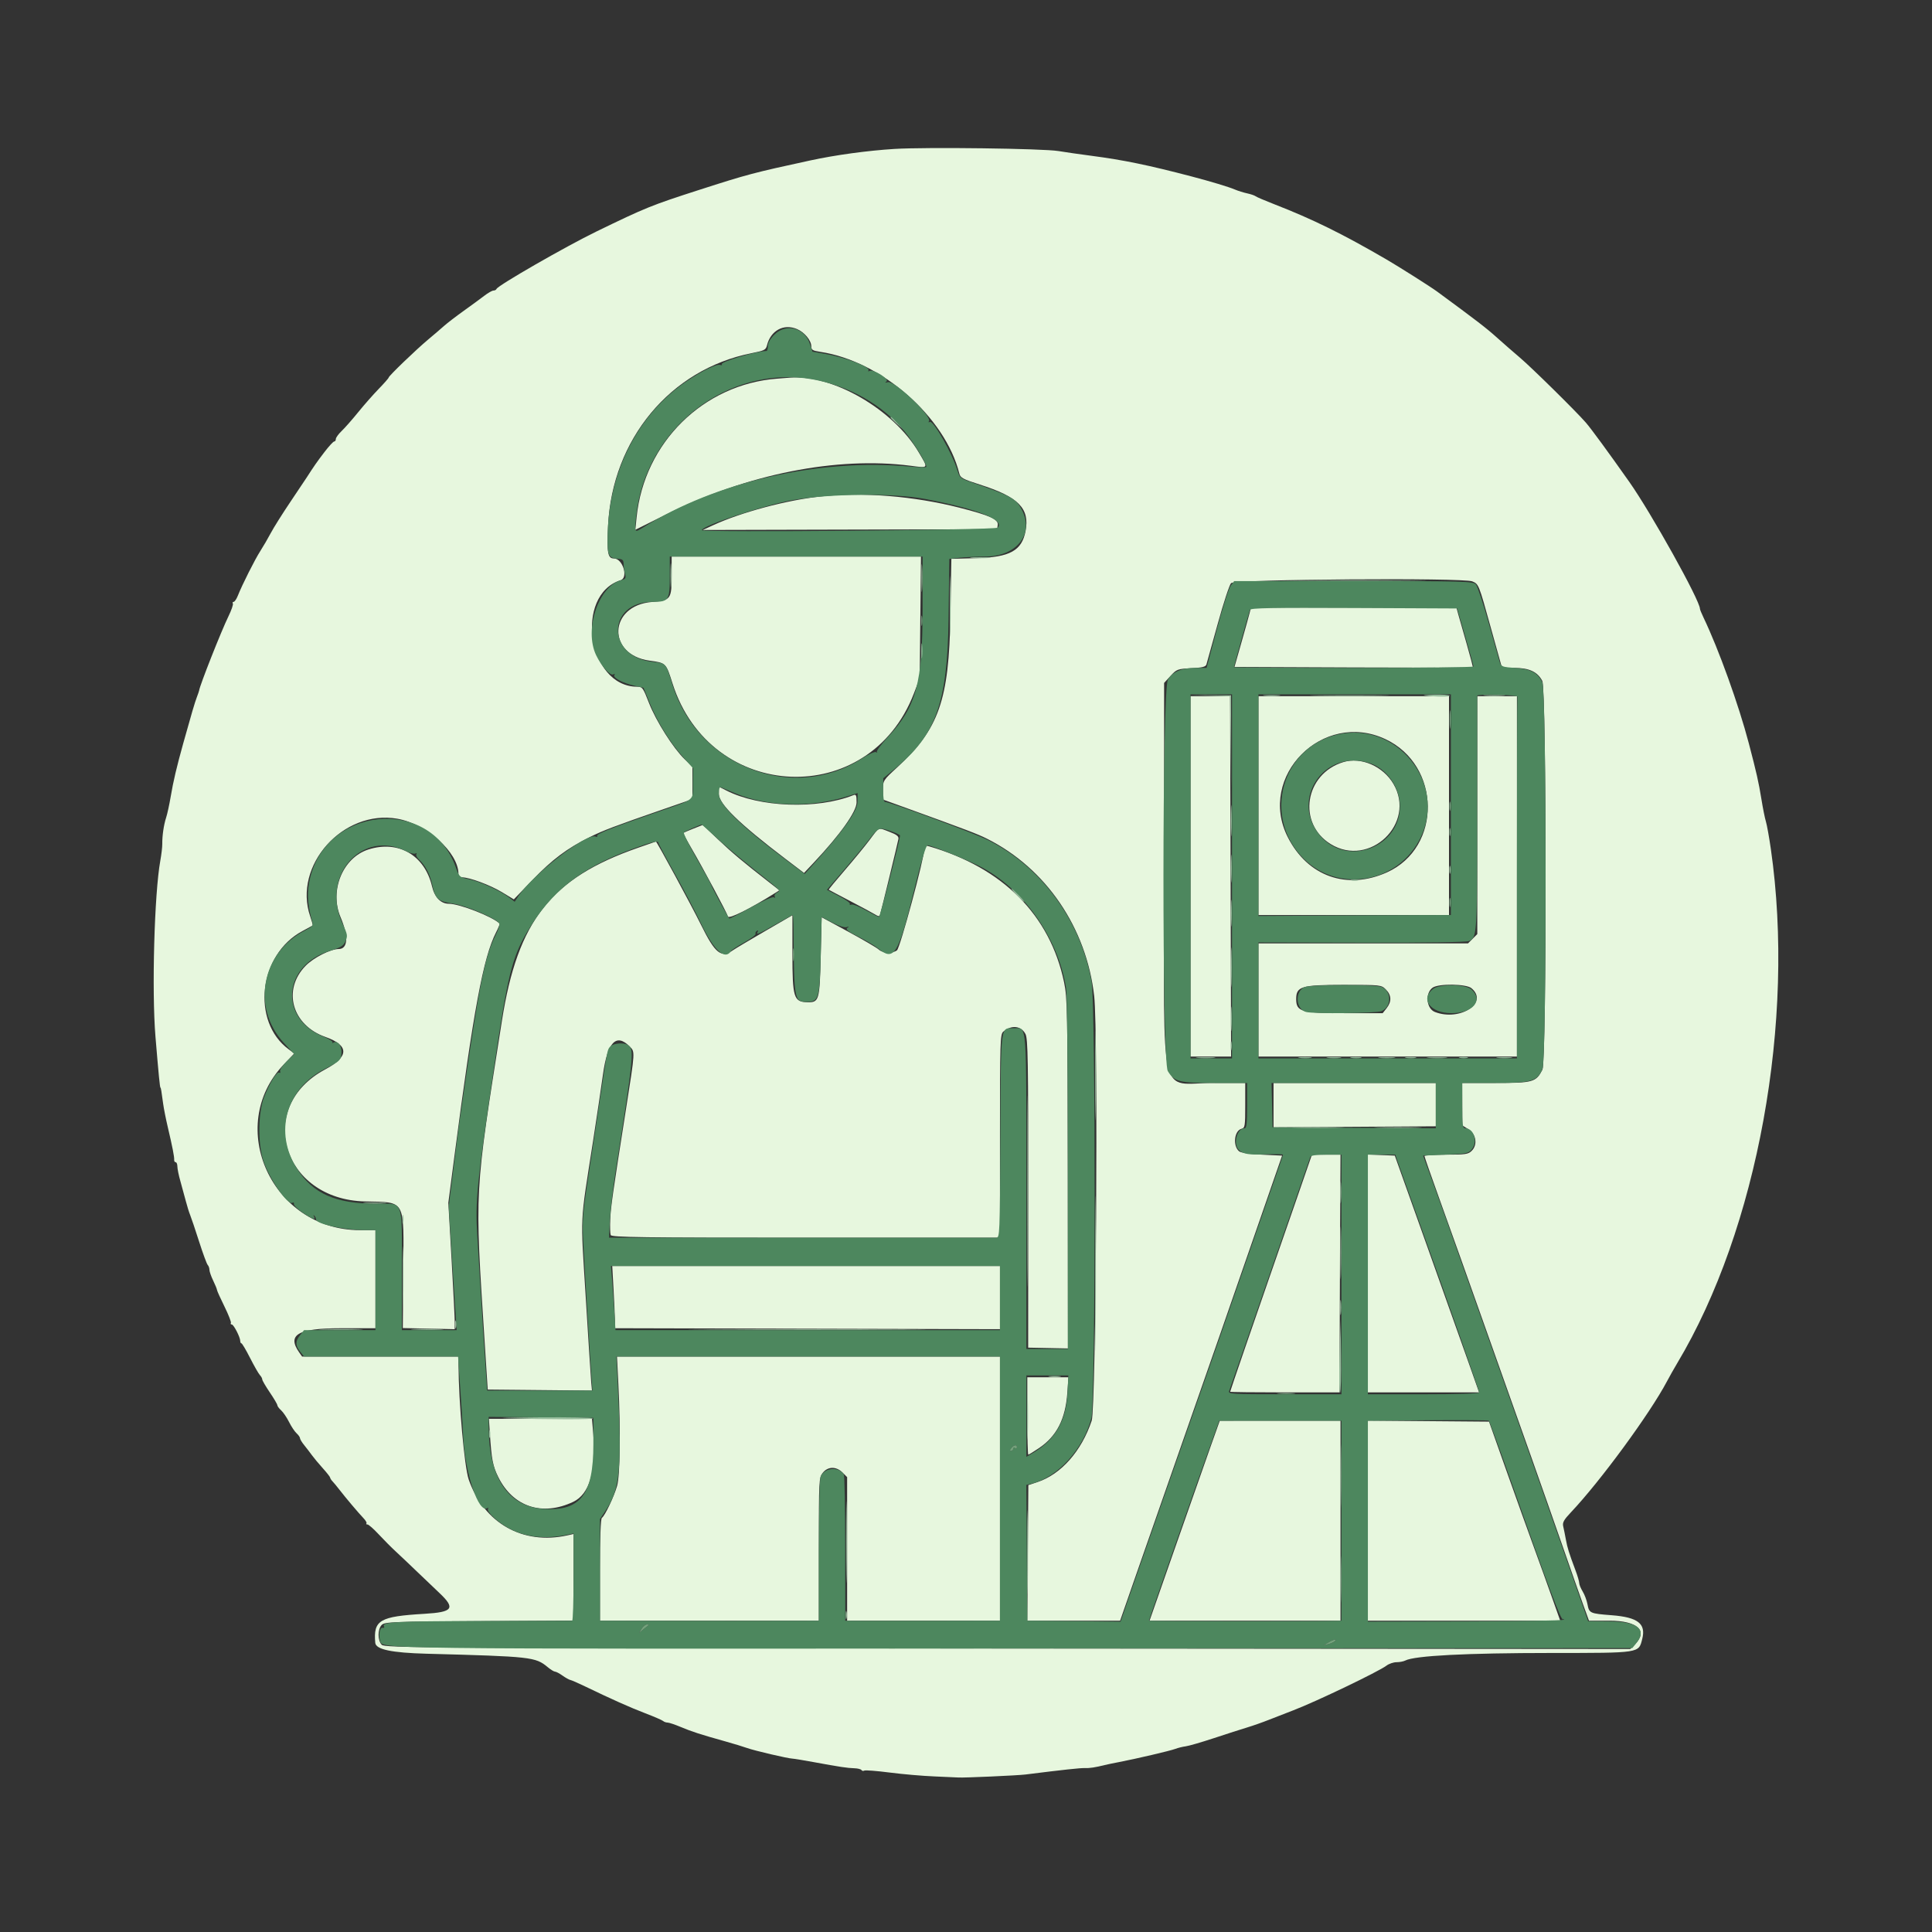 <svg id="svg" xmlns="http://www.w3.org/2000/svg" xmlns:xlink="http://www.w3.org/1999/xlink" width="512" height="512" viewBox="0, 0, 512,512"><rect x="0" y="0" width="512" height="512" fill="#333333" stroke="none"/><g id="svgg"><path id="path0" d="M237.000 39.471 C 229.913 39.911,221.368 41.080,214.750 42.515 C 199.638 45.792,198.069 46.208,185.250 50.337 C 172.610 54.409,171.095 55.022,158.113 61.327 C 149.955 65.288,131.944 75.637,131.583 76.569 C 131.492 76.806,131.129 77.000,130.777 77.000 C 130.425 77.000,129.333 77.619,128.351 78.375 C 127.368 79.131,124.918 80.926,122.907 82.363 C 120.896 83.800,118.548 85.600,117.691 86.363 C 116.833 87.126,114.922 88.763,113.444 90.000 C 110.197 92.719,103.015 99.632,103.006 100.048 C 103.003 100.212,101.819 101.562,100.375 103.048 C 98.931 104.534,96.474 107.325,94.915 109.250 C 93.356 111.175,91.387 113.411,90.540 114.219 C 89.693 115.026,89.000 115.982,89.000 116.344 C 89.000 116.705,88.802 117.000,88.560 117.000 C 88.318 117.000,87.137 118.289,85.935 119.864 C 83.995 122.407,83.266 123.452,81.268 126.555 C 80.983 126.998,79.024 129.926,76.914 133.061 C 74.804 136.197,72.487 139.884,71.764 141.256 C 71.041 142.628,69.799 144.762,69.005 146.000 C 67.538 148.284,64.200 154.913,63.024 157.875 C 62.669 158.769,62.168 159.500,61.910 159.500 C 61.652 159.500,61.563 159.697,61.712 159.938 C 61.860 160.179,61.337 161.697,60.549 163.313 C 58.619 167.266,52.932 181.658,52.769 183.000 C 52.752 183.137,52.482 183.925,52.168 184.750 C 51.617 186.199,50.763 189.096,48.559 197.000 C 46.818 203.246,45.920 207.059,45.236 211.116 C 44.877 213.243,44.333 215.742,44.026 216.671 C 43.405 218.552,42.974 221.510,43.004 223.680 C 43.015 224.466,42.782 226.445,42.486 228.077 C 40.902 236.812,40.193 262.597,41.202 274.750 C 42.045 284.899,42.374 288.250,42.528 288.250 C 42.640 288.250,42.802 289.220,43.236 292.500 C 43.400 293.738,43.958 296.550,44.477 298.750 C 45.695 303.911,46.218 306.595,46.159 307.375 C 46.133 307.719,46.311 308.000,46.556 308.000 C 46.800 308.000,47.003 308.506,47.006 309.125 C 47.009 309.744,47.365 311.488,47.798 313.000 C 48.230 314.512,48.874 316.875,49.230 318.250 C 49.586 319.625,50.111 321.313,50.397 322.000 C 50.682 322.688,51.743 325.837,52.754 329.000 C 53.765 332.163,54.796 334.964,55.046 335.225 C 55.296 335.486,55.500 336.063,55.500 336.506 C 55.500 336.949,55.950 338.244,56.500 339.382 C 57.050 340.520,57.504 341.631,57.508 341.851 C 57.513 342.070,58.399 344.038,59.477 346.224 C 60.555 348.409,61.325 350.378,61.189 350.599 C 61.053 350.819,61.154 351.000,61.414 351.000 C 61.930 351.000,63.666 354.370,63.666 355.375 C 63.667 355.719,63.810 356.000,63.986 356.000 C 64.161 356.000,65.192 357.744,66.276 359.875 C 67.360 362.006,68.529 364.047,68.874 364.411 C 69.218 364.774,69.500 365.293,69.500 365.563 C 69.500 365.834,70.400 367.380,71.500 369.000 C 72.600 370.620,73.500 372.148,73.500 372.395 C 73.500 372.643,73.953 373.255,74.507 373.756 C 75.060 374.257,76.001 375.644,76.598 376.838 C 77.194 378.033,78.091 379.380,78.591 379.832 C 79.091 380.285,79.500 380.869,79.500 381.130 C 79.500 381.392,80.006 382.229,80.625 382.990 C 81.244 383.751,82.161 384.947,82.664 385.646 C 83.167 386.345,84.457 387.892,85.532 389.084 C 86.607 390.275,87.489 391.403,87.493 391.589 C 87.497 391.776,87.786 392.226,88.136 392.589 C 88.485 392.953,89.290 393.925,89.924 394.750 C 91.520 396.826,95.032 400.985,96.322 402.325 C 96.912 402.938,97.268 403.566,97.114 403.720 C 96.959 403.874,97.080 404.000,97.383 404.000 C 97.685 404.000,99.016 405.169,100.341 406.597 C 101.666 408.026,103.739 410.107,104.947 411.222 C 106.156 412.338,108.545 414.600,110.257 416.250 C 111.970 417.900,114.762 420.564,116.462 422.170 C 120.764 426.234,120.046 427.233,112.500 427.677 C 100.563 428.379,98.926 429.343,99.447 435.363 C 99.600 437.129,103.752 438.008,113.113 438.257 C 140.872 438.993,141.901 439.108,145.163 441.823 C 145.941 442.471,146.806 443.000,147.086 443.000 C 147.366 443.000,148.257 443.471,149.066 444.047 C 149.874 444.623,150.809 445.145,151.143 445.209 C 151.477 445.272,153.213 446.029,155.000 446.892 C 162.092 450.315,166.942 452.480,171.000 454.034 C 173.338 454.929,175.464 455.850,175.725 456.081 C 175.986 456.311,176.521 456.500,176.912 456.500 C 177.304 456.500,178.891 457.032,180.437 457.682 C 183.379 458.918,185.600 459.635,192.250 461.495 C 194.450 462.111,197.037 462.899,198.000 463.247 C 199.909 463.938,208.792 466.015,210.000 466.053 C 210.412 466.066,213.000 466.491,215.750 466.998 C 222.514 468.245,224.568 468.555,226.443 468.608 C 227.319 468.633,228.156 468.847,228.302 469.085 C 228.449 469.322,228.780 469.386,229.039 469.226 C 229.297 469.066,232.319 469.298,235.755 469.741 C 239.190 470.184,244.532 470.647,247.625 470.770 C 250.719 470.893,253.588 471.021,254.000 471.055 C 255.325 471.164,269.680 470.523,271.750 470.263 C 281.592 469.024,286.443 468.499,287.500 468.559 C 288.662 468.624,290.323 468.371,292.750 467.758 C 293.300 467.619,294.988 467.269,296.500 466.979 C 301.095 466.100,310.172 463.972,311.500 463.463 C 312.188 463.199,313.425 462.895,314.250 462.787 C 315.075 462.679,318.450 461.699,321.750 460.608 C 325.050 459.517,328.988 458.251,330.500 457.796 C 332.012 457.341,334.600 456.432,336.250 455.775 C 337.900 455.119,340.825 453.981,342.750 453.246 C 348.736 450.961,365.333 443.001,367.442 441.403 C 368.098 440.906,369.294 440.500,370.100 440.500 C 370.906 440.500,371.945 440.302,372.408 440.061 C 374.885 438.769,388.533 438.064,411.225 438.054 C 434.789 438.044,434.250 438.128,435.210 434.338 C 436.237 430.289,434.057 428.593,427.136 428.057 C 421.321 427.607,421.144 427.526,420.692 425.118 C 420.502 424.102,419.931 422.591,419.425 421.760 C 418.918 420.930,418.503 419.917,418.502 419.510 C 418.501 419.102,418.077 417.640,417.560 416.260 C 415.781 411.513,415.384 410.244,414.973 408.000 C 414.747 406.762,414.429 405.188,414.267 404.500 C 414.030 403.490,414.427 402.770,416.334 400.756 C 424.084 392.568,437.256 374.608,441.746 366.107 C 442.431 364.811,443.665 362.625,444.488 361.250 C 465.781 325.685,475.842 270.420,469.293 225.000 C 468.837 221.838,468.246 218.557,467.980 217.709 C 467.714 216.862,467.174 214.162,466.780 211.709 C 466.082 207.367,465.484 204.720,463.456 197.000 C 460.771 186.774,455.469 172.047,451.475 163.717 C 450.939 162.599,450.500 161.525,450.500 161.330 C 450.500 159.128,437.589 135.942,431.765 127.685 C 426.111 119.670,421.701 113.651,420.271 112.000 C 417.723 109.057,405.893 97.402,402.762 94.750 C 401.138 93.375,398.374 90.962,396.619 89.388 C 393.842 86.898,391.367 84.995,380.810 77.236 C 379.113 75.989,370.762 70.699,367.413 68.750 C 355.786 61.982,347.821 58.061,337.750 54.148 C 335.275 53.186,333.025 52.223,332.750 52.007 C 332.475 51.792,331.463 51.447,330.502 51.241 C 329.541 51.035,328.078 50.576,327.252 50.222 C 325.677 49.546,320.826 48.083,315.750 46.752 C 304.326 43.758,297.720 42.396,289.250 41.289 C 286.225 40.894,282.288 40.327,280.500 40.030 C 276.418 39.350,245.363 38.951,237.000 39.471 M211.182 87.189 C 213.167 88.019,215.000 90.213,215.000 91.761 C 215.000 92.721,215.350 92.939,217.375 93.242 C 233.551 95.662,250.507 110.509,254.240 125.520 C 254.514 126.623,255.224 127.002,259.653 128.412 C 269.912 131.677,272.915 134.715,271.793 140.694 C 270.809 145.943,267.659 147.680,258.686 147.920 L 252.122 148.095 251.871 163.173 C 251.498 185.555,248.826 193.166,237.763 203.360 C 234.031 206.799,234.000 206.848,234.000 209.359 L 234.000 211.891 239.875 214.018 C 256.308 219.968,259.082 221.024,261.563 222.269 C 277.218 230.129,287.924 245.853,289.977 264.000 C 291.065 273.623,290.477 373.022,289.311 376.500 C 286.600 384.583,281.211 390.687,274.946 392.768 L 272.524 393.572 272.387 411.536 L 272.250 429.500 284.545 429.500 L 296.839 429.500 300.974 417.625 C 303.248 411.094,308.927 394.837,313.594 381.500 C 323.012 354.584,324.171 351.254,333.356 324.750 L 339.767 306.250 334.457 306.000 C 331.223 305.848,328.848 305.500,328.379 305.110 C 326.653 303.672,327.076 299.648,329.006 299.143 C 329.928 298.902,330.000 298.451,330.000 292.942 L 330.000 287.000 321.452 287.000 C 306.942 287.000,308.500 293.639,308.500 231.791 L 308.500 180.985 310.200 179.130 C 311.830 177.352,312.058 177.266,315.684 177.083 C 318.647 176.934,319.521 176.714,319.718 176.071 C 319.857 175.620,321.207 170.766,322.718 165.285 C 324.229 159.804,325.819 154.967,326.250 154.535 C 327.279 153.506,387.738 153.063,390.161 154.067 C 391.871 154.775,391.888 154.816,395.041 166.207 C 396.419 171.181,397.663 175.644,397.806 176.125 C 398.021 176.845,398.660 177.000,401.409 177.002 C 405.261 177.004,407.484 178.053,408.726 180.453 C 409.872 182.670,409.905 281.267,408.760 283.481 C 407.053 286.782,406.289 287.000,396.433 287.000 L 387.500 287.000 387.519 292.625 L 387.539 298.250 389.144 299.257 C 391.200 300.545,391.636 303.364,390.028 304.972 C 389.110 305.890,388.386 306.000,383.250 306.000 C 380.087 306.000,377.500 306.167,377.500 306.370 C 377.500 306.574,379.285 311.693,381.466 317.745 C 385.115 327.869,387.558 334.726,397.501 362.750 C 399.452 368.250,403.166 378.712,405.754 386.000 C 408.341 393.288,412.137 404.087,414.190 410.000 C 416.242 415.913,418.635 422.719,419.508 425.125 L 421.095 429.500 426.570 429.500 C 433.946 429.500,436.837 432.208,433.270 435.775 L 432.041 437.004 267.038 436.877 C 111.175 436.757,101.988 436.702,101.168 435.882 C 100.039 434.753,100.039 431.747,101.168 430.618 C 101.964 429.821,104.080 429.739,127.018 429.612 L 152.000 429.473 152.000 417.999 L 152.000 406.525 150.375 406.887 C 138.592 409.516,128.238 403.662,124.216 392.097 C 123.071 388.802,121.545 371.638,121.508 361.625 L 121.500 359.500 100.778 359.500 L 80.057 359.500 79.278 358.389 C 76.008 353.719,78.953 352.000,90.227 352.000 L 99.500 352.000 99.500 339.000 L 99.500 326.000 95.355 326.000 C 72.144 326.000,59.538 298.515,75.212 282.082 L 77.984 279.176 76.483 278.066 C 66.519 270.700,68.579 252.938,80.113 246.759 C 81.563 245.982,82.806 245.307,82.874 245.258 C 82.941 245.209,82.634 244.103,82.189 242.798 C 77.611 229.362,90.924 214.469,105.279 216.968 C 113.086 218.328,121.497 225.928,121.500 231.625 C 121.500 232.150,121.879 232.500,122.447 232.500 C 124.395 232.500,129.873 234.533,132.967 236.403 L 136.168 238.339 141.158 233.159 C 146.348 227.770,150.310 224.804,156.250 221.858 C 159.857 220.070,162.790 218.959,175.875 214.425 L 183.500 211.783 183.500 207.493 L 183.500 203.203 181.455 201.226 C 178.408 198.282,173.857 191.098,171.977 186.266 C 170.398 182.206,170.244 181.999,168.784 181.989 C 155.766 181.896,152.077 157.693,164.481 153.756 C 166.591 153.086,165.015 148.000,162.698 148.000 C 161.058 148.000,160.803 146.573,161.146 139.312 C 162.226 116.460,177.664 97.868,199.089 93.618 C 202.534 92.935,202.960 92.723,203.248 91.553 C 204.218 87.603,207.652 85.715,211.182 87.189 M206.000 100.344 C 186.411 101.820,170.714 117.281,168.709 137.073 L 168.373 140.395 176.756 136.225 C 198.073 125.620,221.725 120.924,241.242 123.421 C 246.187 124.054,246.059 124.255,243.485 119.892 C 236.746 108.472,220.609 99.139,209.250 100.091 C 208.700 100.137,207.238 100.251,206.000 100.344 M217.554 131.560 C 208.497 132.531,196.464 135.742,189.000 139.179 L 186.250 140.446 225.250 140.348 L 264.250 140.250 264.411 139.113 C 264.622 137.631,262.320 136.595,254.250 134.541 C 242.222 131.478,228.624 130.373,217.554 131.560 M178.000 152.404 C 178.000 158.808,177.772 159.119,172.779 159.528 C 161.279 160.468,160.754 173.527,172.154 175.080 C 176.502 175.672,176.496 175.667,178.217 181.089 C 188.271 212.765,230.383 214.528,242.191 183.767 L 243.733 179.750 243.898 163.625 L 244.063 147.500 211.031 147.500 L 178.000 147.500 178.000 152.404 M331.180 162.375 C 330.994 163.131,330.011 166.675,328.996 170.250 L 327.151 176.750 358.655 176.879 C 375.982 176.950,390.223 176.944,390.300 176.867 C 390.378 176.789,389.662 174.031,388.711 170.738 C 387.759 167.445,386.751 163.906,386.471 162.875 L 385.961 161.000 358.740 161.000 L 331.519 161.000 331.180 162.375 M315.500 232.250 L 315.500 280.000 320.875 280.000 L 326.250 280.000 326.120 232.250 L 325.990 184.500 320.745 184.500 L 315.500 184.500 315.500 232.250 M333.500 213.500 L 333.500 242.500 358.750 242.500 L 384.000 242.500 384.000 213.500 L 384.000 184.500 358.750 184.500 L 333.500 184.500 333.500 213.500 M391.500 216.023 L 391.500 247.545 390.273 248.773 L 389.045 250.000 361.273 250.000 L 333.500 250.000 333.500 265.000 L 333.500 280.000 367.750 280.000 L 402.000 280.000 402.000 232.250 L 402.000 184.500 396.750 184.500 L 391.500 184.500 391.500 216.023 M367.123 195.867 C 381.931 202.797,382.191 224.617,367.544 231.190 C 356.950 235.944,346.568 232.264,341.287 221.881 C 333.079 205.746,350.579 188.125,367.123 195.867 M355.997 201.967 C 345.758 205.082,343.724 218.189,352.628 223.681 C 362.979 230.065,375.390 218.182,369.273 207.743 C 366.534 203.070,360.707 200.535,355.997 201.967 M190.500 210.405 C 190.500 213.027,195.906 218.293,208.163 227.610 L 213.077 231.345 215.712 228.548 C 222.649 221.184,227.000 215.060,227.000 212.658 C 227.000 210.702,226.881 210.440,226.125 210.739 C 216.509 214.544,201.271 213.975,192.464 209.482 L 190.500 208.480 190.500 210.405 M183.752 219.596 C 182.377 220.137,181.185 220.649,181.101 220.732 C 181.018 220.816,182.050 222.766,183.395 225.067 C 186.278 229.999,192.680 241.978,192.912 242.875 C 193.111 243.647,198.828 240.806,205.403 236.666 L 206.556 235.940 203.903 233.876 C 196.971 228.481,193.962 225.957,190.260 222.431 L 186.250 218.612 183.752 219.596 M230.415 222.648 C 229.131 224.354,226.152 227.983,223.795 230.713 C 221.438 233.442,219.563 235.724,219.630 235.783 C 219.696 235.842,222.225 237.181,225.250 238.758 C 228.275 240.336,231.260 241.943,231.884 242.331 C 232.789 242.893,233.059 242.905,233.220 242.392 C 233.536 241.390,237.914 223.361,238.092 222.334 C 238.212 221.639,237.645 221.185,235.750 220.459 C 232.603 219.253,233.134 219.035,230.415 222.648 M168.976 224.710 C 146.020 232.723,137.193 243.962,133.016 270.500 C 125.638 317.365,125.793 314.479,128.446 355.750 L 129.250 368.250 143.064 368.383 L 156.879 368.516 156.681 366.383 C 156.572 365.210,155.918 355.060,155.228 343.829 C 153.822 320.961,153.620 325.258,157.188 302.250 C 158.126 296.200,159.297 288.329,159.790 284.760 C 160.970 276.207,163.289 273.743,166.826 277.281 C 168.320 278.775,168.343 278.356,165.921 293.750 C 162.364 316.361,161.854 319.932,161.718 323.182 C 161.639 325.069,161.695 326.925,161.841 327.307 C 162.065 327.892,170.156 328.000,213.553 328.000 L 265.000 328.000 265.000 301.077 C 265.000 276.057,265.062 274.102,265.875 273.403 C 268.039 271.545,270.626 271.826,271.773 274.045 C 272.407 275.270,272.509 281.254,272.494 316.307 L 272.477 357.141 277.743 357.245 L 283.010 357.349 282.965 311.049 C 282.923 267.919,282.856 264.446,281.988 260.306 C 278.259 242.511,265.771 229.958,246.125 224.259 C 245.254 224.006,244.997 224.138,244.985 224.841 C 244.940 227.464,238.529 251.243,237.703 251.846 C 236.444 252.767,234.004 252.659,232.868 251.631 C 232.340 251.153,228.722 249.034,224.829 246.923 L 217.750 243.085 217.500 253.526 C 217.221 265.158,217.061 265.697,213.905 265.607 C 210.353 265.506,210.000 264.342,210.000 252.747 L 210.000 242.550 202.653 246.815 C 198.612 249.160,194.850 251.399,194.292 251.789 C 191.132 254.003,189.542 252.741,185.725 244.988 C 183.294 240.051,174.033 222.959,173.823 223.022 C 173.783 223.034,171.602 223.794,168.976 224.710 M97.608 225.128 C 90.847 227.295,87.269 235.989,90.242 243.025 C 92.412 248.161,92.221 251.500,89.757 251.500 C 87.620 251.500,83.087 253.798,80.991 255.944 C 74.765 262.317,77.368 271.683,86.232 274.798 C 92.557 277.021,92.560 280.011,86.239 283.369 C 67.397 293.379,74.749 317.882,96.750 318.397 C 107.631 318.652,107.034 317.549,106.873 337.100 L 106.750 351.950 113.626 352.100 L 120.502 352.250 120.515 350.500 C 120.522 349.538,120.142 342.000,119.670 333.750 L 118.812 318.750 120.411 306.500 C 125.486 267.623,128.072 253.720,131.466 247.067 C 132.073 245.877,132.498 244.836,132.410 244.754 C 130.385 242.864,121.801 239.519,118.942 239.506 C 116.800 239.496,115.172 237.808,114.483 234.879 C 112.540 226.624,105.548 222.584,97.608 225.128 M367.273 262.227 C 368.773 263.727,368.838 265.435,367.464 267.183 L 366.427 268.500 356.191 268.500 C 344.863 268.500,343.500 268.097,343.500 264.750 C 343.500 261.416,344.885 261.000,356.000 261.000 C 365.999 261.000,366.051 261.006,367.273 262.227 M389.943 261.875 C 394.592 265.735,386.924 270.742,380.272 268.189 C 377.989 267.313,377.603 263.185,379.668 261.738 C 381.263 260.622,388.550 260.718,389.943 261.875 M337.500 292.875 L 337.500 298.750 359.000 298.615 L 380.500 298.479 380.500 292.740 L 380.500 287.000 359.000 287.000 L 337.500 287.000 337.500 292.875 M343.052 319.375 C 340.507 326.731,337.559 335.225,336.501 338.250 C 333.140 347.861,326.000 368.653,326.000 368.830 C 326.000 368.923,332.525 369.000,340.500 369.000 L 355.000 369.000 355.007 359.625 C 355.011 354.469,355.067 340.294,355.132 328.125 L 355.250 306.000 351.464 306.000 L 347.679 306.000 343.052 319.375 M362.500 337.478 L 362.500 369.000 377.235 369.000 L 391.970 369.000 389.636 362.375 C 388.352 358.731,383.326 344.613,378.467 331.000 L 369.633 306.250 366.067 306.103 L 362.500 305.956 362.500 337.478 M162.580 341.375 C 162.762 344.606,162.931 348.317,162.955 349.620 L 163.000 351.991 214.000 352.120 L 265.000 352.250 265.000 343.875 L 265.000 335.500 213.625 335.500 L 162.250 335.499 162.580 341.375 M163.879 366.875 C 164.489 379.014,164.341 390.926,163.545 393.750 C 162.749 396.577,160.284 401.765,159.511 402.243 C 159.183 402.446,159.000 407.392,159.000 416.030 L 159.000 429.500 188.000 429.500 L 217.000 429.500 217.000 410.567 C 217.000 392.171,217.029 391.598,218.036 390.317 C 219.391 388.595,221.603 388.557,223.273 390.227 L 224.500 391.455 224.500 410.477 L 224.500 429.500 244.750 429.500 L 265.000 429.500 265.000 394.500 L 265.000 359.500 214.254 359.500 L 163.509 359.500 163.879 366.875 M272.250 375.250 C 272.250 380.887,272.366 385.500,272.507 385.500 C 272.648 385.500,273.929 384.715,275.354 383.755 C 280.033 380.604,282.352 376.079,282.852 369.125 L 283.149 365.000 277.699 365.000 L 272.250 365.000 272.250 375.250 M129.805 379.625 C 130.257 386.772,130.591 388.522,132.066 391.475 C 136.000 399.347,143.704 401.885,151.900 398.009 C 156.196 395.977,158.035 389.840,157.232 380.207 L 156.882 376.000 143.229 376.000 L 129.575 376.000 129.805 379.625 M320.809 383.381 C 319.466 387.159,315.280 399.081,311.506 409.875 L 304.645 429.500 329.948 429.500 L 355.250 429.500 355.250 403.000 L 355.250 376.500 339.250 376.506 L 323.250 376.513 320.809 383.381 M362.500 402.993 L 362.500 429.500 387.988 429.500 L 413.477 429.500 411.218 423.125 C 409.975 419.619,407.845 413.712,406.483 410.000 C 405.121 406.288,401.892 397.288,399.306 390.000 L 394.606 376.750 378.553 376.618 L 362.500 376.486 362.500 402.993 " stroke="none" fill="#e7f7de" fill-rule="evenodd"></path><path id="path1" d="M205.200 88.700 C 204.138 89.762,203.500 90.888,203.500 91.700 C 203.500 92.415,203.331 93.004,203.125 93.009 C 200.343 93.073,190.873 95.891,191.272 96.536 C 191.426 96.785,191.226 96.863,190.827 96.710 C 189.972 96.382,185.874 98.376,182.000 101.004 C 168.774 109.977,161.017 125.516,161.003 143.064 C 161.000 147.242,161.363 147.897,163.783 148.082 C 164.990 148.174,165.252 148.420,165.262 149.472 C 165.269 150.175,165.436 151.345,165.633 152.072 C 165.942 153.208,165.814 153.438,164.716 153.714 C 158.647 155.237,154.727 166.833,157.980 173.637 C 159.391 176.588,161.758 179.208,162.563 178.711 C 162.926 178.486,163.022 178.560,162.811 178.901 C 162.372 179.612,165.009 181.009,168.149 181.730 L 170.549 182.280 172.175 186.314 C 174.182 191.292,177.597 196.816,181.053 200.678 L 183.674 203.605 183.626 207.665 C 183.569 212.427,184.685 211.581,173.250 215.535 C 161.834 219.481,157.961 221.032,158.270 221.533 C 158.425 221.783,158.201 221.854,157.772 221.689 C 155.344 220.758,140.998 231.909,137.288 237.613 L 136.401 238.975 134.826 237.775 C 132.521 236.019,127.195 233.611,124.271 233.004 C 121.789 232.489,121.703 232.412,120.799 229.863 C 113.955 210.566,85.369 213.728,81.867 234.169 C 81.336 237.272,81.613 240.361,82.779 244.340 C 83.046 245.253,82.745 245.609,80.924 246.532 C 69.303 252.425,66.546 267.012,75.271 276.436 L 77.958 279.338 75.968 281.281 C 74.874 282.349,74.094 283.522,74.234 283.888 C 74.374 284.253,74.274 284.419,74.012 284.258 C 73.389 283.872,71.458 286.981,69.980 290.750 C 68.441 294.674,68.297 302.670,69.683 307.250 C 71.147 312.087,76.223 319.539,77.512 318.743 C 77.794 318.568,77.963 318.710,77.887 319.057 C 77.812 319.404,78.844 320.434,80.182 321.344 C 82.712 323.068,83.815 323.444,83.199 322.375 C 82.990 322.012,83.030 321.925,83.295 322.167 C 83.545 322.396,83.750 322.837,83.750 323.146 C 83.750 324.335,90.935 325.948,96.375 325.981 L 99.500 326.000 99.500 339.250 L 99.500 352.500 90.036 352.500 L 80.573 352.500 79.536 353.817 C 78.229 355.479,78.229 356.521,79.536 358.183 L 80.573 359.500 100.983 359.500 L 121.394 359.500 121.713 364.125 C 122.354 373.423,122.475 375.353,122.754 380.750 C 123.259 390.488,126.823 401.095,129.115 399.679 C 129.422 399.489,129.511 399.578,129.321 399.885 C 128.851 400.646,132.248 403.709,135.236 405.220 C 139.598 407.424,144.665 407.926,150.375 406.719 L 152.000 406.375 152.000 417.938 C 152.000 424.297,151.831 429.510,151.625 429.522 C 151.419 429.534,140.563 429.562,127.500 429.584 C 104.891 429.623,101.031 429.837,101.757 431.011 C 101.932 431.294,101.782 431.463,101.424 431.387 C 100.670 431.228,100.284 433.071,100.714 434.783 C 101.279 437.036,97.376 436.988,268.691 436.866 L 432.588 436.750 433.544 435.570 C 436.547 431.861,434.116 429.765,426.729 429.694 L 420.869 429.637 419.230 424.944 C 409.886 398.188,406.163 387.608,400.511 371.750 C 396.884 361.575,391.372 346.050,388.263 337.250 C 385.153 328.450,381.377 317.875,379.872 313.750 L 377.135 306.250 383.114 306.000 C 388.640 305.769,389.164 305.661,390.046 304.570 C 391.717 302.502,390.588 299.000,388.250 299.000 C 387.625 299.000,387.500 298.000,387.500 293.000 L 387.500 287.000 396.125 286.998 C 405.889 286.996,407.404 286.548,408.780 283.255 C 409.899 280.578,409.854 183.130,408.733 180.826 C 407.478 178.245,405.729 177.318,401.553 177.018 C 398.119 176.771,397.800 176.653,397.453 175.500 C 397.246 174.813,395.915 170.088,394.495 165.000 C 393.074 159.912,391.560 155.356,391.129 154.875 C 390.398 154.059,388.207 154.000,358.709 154.000 L 327.073 154.000 326.161 155.182 C 325.660 155.832,324.012 161.007,322.500 166.681 L 319.750 176.998 316.859 176.999 C 313.169 177.000,310.788 178.004,309.513 180.095 C 307.954 182.651,307.923 281.297,309.480 283.851 C 311.204 286.679,312.477 287.000,321.975 287.000 L 330.500 287.000 330.500 293.000 C 330.500 297.693,330.353 299.000,329.827 299.000 C 327.822 299.000,326.706 303.135,328.285 304.714 C 329.434 305.863,330.874 306.096,335.689 305.914 C 338.061 305.824,340.002 305.871,340.001 306.019 C 340.001 306.167,338.970 309.204,337.712 312.769 C 336.453 316.334,332.275 328.363,328.427 339.500 C 324.578 350.637,320.115 363.462,318.509 368.000 C 316.902 372.538,312.965 383.788,309.760 393.000 C 306.554 402.212,303.175 411.887,302.249 414.500 C 301.324 417.113,299.757 421.613,298.766 424.500 L 296.965 429.750 284.608 429.624 L 272.250 429.497 272.119 411.510 L 271.988 393.522 273.369 393.190 C 280.292 391.522,287.110 384.037,289.234 375.770 C 290.342 371.459,290.388 266.463,289.285 260.194 C 286.429 243.967,275.952 229.659,261.750 222.590 C 258.193 220.819,235.711 212.500,234.484 212.500 C 234.218 212.500,234.019 211.094,234.042 209.375 L 234.083 206.250 237.127 203.750 C 248.049 194.778,251.097 186.260,251.376 163.940 L 251.573 148.131 254.162 147.820 C 255.585 147.649,258.648 147.507,260.967 147.504 C 269.427 147.496,274.145 141.566,270.815 135.127 C 269.250 132.100,268.054 131.453,257.051 127.676 C 254.607 126.838,254.296 126.561,253.756 124.750 C 252.422 120.272,247.300 111.255,246.405 111.809 C 246.079 112.010,245.984 111.930,246.179 111.615 C 247.012 110.267,237.025 100.794,235.282 101.278 C 234.531 101.487,234.437 101.436,234.937 101.090 C 235.801 100.492,231.353 97.723,230.438 98.289 C 230.096 98.500,229.977 98.441,230.157 98.150 C 230.714 97.250,224.178 94.752,218.782 93.803 L 215.315 93.194 214.602 91.056 C 213.194 86.831,208.296 85.604,205.200 88.700 M215.283 100.525 C 225.062 102.258,233.893 107.260,239.788 114.407 C 242.062 117.164,245.500 122.766,245.500 123.715 C 245.500 123.894,243.531 123.862,241.125 123.645 C 216.964 121.463,189.563 127.716,170.471 139.768 C 168.108 141.260,168.109 141.262,168.601 136.665 C 171.084 113.493,192.945 96.569,215.283 100.525 M244.924 132.184 C 258.873 134.813,266.429 137.785,264.377 139.837 C 263.725 140.489,185.998 141.147,186.001 140.500 C 186.007 139.329,202.577 133.846,210.109 132.523 C 219.790 130.823,236.822 130.657,244.924 132.184 M244.500 161.206 C 244.500 181.066,242.854 187.176,235.305 195.330 C 233.504 197.274,232.193 199.044,232.391 199.263 C 232.588 199.481,232.483 199.507,232.157 199.320 C 231.831 199.133,230.161 199.887,228.446 200.996 C 210.084 212.864,184.947 203.106,178.226 181.500 C 176.374 175.546,176.601 175.801,172.796 175.374 C 160.684 174.016,160.793 159.500,172.915 159.500 C 177.234 159.500,177.500 159.107,177.500 152.714 L 177.500 147.500 211.000 147.500 L 244.500 147.500 244.500 161.206 M388.326 168.750 C 389.520 172.875,390.498 176.419,390.498 176.625 C 390.499 176.831,376.212 177.000,358.750 177.000 C 341.288 177.000,327.000 176.919,327.000 176.819 C 327.000 176.595,330.945 162.487,331.250 161.621 C 331.425 161.123,337.199 161.019,358.814 161.121 L 386.156 161.250 388.326 168.750 M326.500 232.250 L 326.500 280.500 321.000 280.500 L 315.500 280.500 315.500 232.250 L 315.500 184.000 321.000 184.000 L 326.500 184.000 326.500 232.250 M384.500 213.250 L 384.500 242.500 378.375 242.506 C 375.006 242.509,363.531 242.565,352.875 242.631 L 333.500 242.750 333.500 213.375 L 333.500 184.000 359.000 184.000 L 384.500 184.000 384.500 213.250 M402.125 184.625 C 402.056 184.831,402.000 206.488,402.000 232.750 L 402.000 280.500 367.750 280.500 L 333.500 280.500 333.500 265.125 L 333.500 249.750 360.864 249.812 C 377.896 249.851,388.637 249.688,389.309 249.382 C 391.435 248.413,391.472 247.834,391.459 215.633 C 391.452 198.647,391.459 184.574,391.473 184.358 C 391.488 184.143,393.919 184.030,396.875 184.108 C 399.831 184.186,402.194 184.419,402.125 184.625 M354.500 194.653 C 339.557 198.079,334.489 216.537,345.470 227.544 C 354.784 236.879,370.816 233.936,376.536 221.841 C 383.354 207.425,370.103 191.076,354.500 194.653 M363.131 202.287 C 367.568 203.799,371.000 208.749,371.000 213.636 C 371.000 224.518,357.187 229.796,350.019 221.653 C 341.566 212.049,350.979 198.146,363.131 202.287 M194.911 210.256 C 203.348 213.760,214.761 214.095,224.267 211.117 L 227.284 210.172 227.252 212.511 C 227.220 214.927,223.493 220.201,215.654 228.926 L 213.250 231.602 208.750 228.228 C 196.216 218.829,190.500 213.236,190.500 210.369 C 190.500 208.975,190.684 208.474,191.125 208.668 C 191.469 208.820,193.172 209.534,194.911 210.256 M189.676 221.829 C 191.642 223.661,196.063 227.399,199.500 230.136 C 207.366 236.400,206.930 235.961,205.864 236.562 C 205.377 236.837,205.131 237.307,205.317 237.608 C 205.522 237.940,205.423 238.011,205.065 237.790 C 204.733 237.585,202.067 238.768,198.948 240.507 C 195.908 242.201,193.351 243.511,193.266 243.419 C 192.909 243.028,188.500 234.853,188.500 234.580 C 188.500 234.417,186.784 231.285,184.686 227.622 C 182.588 223.959,181.032 220.801,181.227 220.606 C 181.522 220.311,185.344 218.620,185.926 218.528 C 186.022 218.513,187.710 219.998,189.676 221.829 M236.161 220.297 C 237.447 220.735,238.505 221.242,238.512 221.422 C 238.547 222.391,233.220 243.000,232.935 243.000 C 232.749 243.000,231.186 242.203,229.463 241.229 C 227.740 240.255,226.019 239.578,225.639 239.723 C 225.259 239.869,225.071 239.790,225.221 239.547 C 225.371 239.304,224.063 238.364,222.315 237.458 L 219.137 235.810 223.466 230.780 C 225.847 228.013,228.887 224.344,230.221 222.625 C 232.912 219.160,232.871 219.176,236.161 220.297 M174.500 223.395 C 174.500 223.612,176.446 227.268,178.825 231.520 C 181.204 235.771,184.374 241.801,185.869 244.919 C 189.242 251.950,192.157 254.577,193.742 252.012 C 193.908 251.744,195.498 250.711,197.274 249.718 C 199.051 248.724,200.387 247.722,200.244 247.490 C 200.101 247.259,200.247 246.906,200.569 246.707 C 200.935 246.481,201.021 246.562,200.798 246.923 C 200.188 247.909,200.987 247.583,205.500 245.000 C 207.903 243.625,209.957 242.500,210.066 242.500 C 210.175 242.500,210.276 244.244,210.291 246.375 C 210.426 265.226,210.478 265.500,213.923 265.500 C 216.930 265.500,217.223 264.492,217.500 253.200 L 217.750 243.003 220.590 244.499 C 222.246 245.372,223.809 245.873,224.340 245.701 C 225.050 245.471,225.095 245.516,224.545 245.906 C 224.004 246.292,224.697 246.838,227.545 248.269 C 229.583 249.293,231.886 250.664,232.663 251.316 C 236.863 254.835,238.046 253.022,241.958 237.076 C 244.127 228.235,245.378 224.000,245.823 224.000 C 246.727 224.000,255.921 227.693,259.445 229.472 C 271.064 235.338,280.319 248.283,282.501 261.722 C 282.797 263.549,282.994 283.146,282.996 311.125 L 283.000 357.500 277.500 357.500 L 272.000 357.500 272.000 315.914 C 272.000 269.784,272.202 272.500,268.768 272.500 C 265.040 272.500,265.266 270.737,265.112 300.959 C 264.977 327.504,264.957 328.000,263.987 328.003 C 263.444 328.005,246.350 328.007,226.000 328.007 C 205.650 328.007,182.791 328.005,175.202 328.003 L 161.403 328.000 161.625 323.375 C 161.746 320.831,162.443 314.925,163.174 310.250 C 167.982 279.484,168.123 278.021,166.396 276.925 C 165.327 276.247,162.623 276.448,161.805 277.266 C 160.936 278.135,161.004 277.798,159.003 291.250 C 158.185 296.750,156.777 306.107,155.874 312.043 C 154.378 321.884,154.265 323.427,154.590 329.543 C 155.038 337.965,156.416 360.636,156.754 365.125 L 157.007 368.500 143.050 368.500 L 129.093 368.500 128.771 363.625 C 128.593 360.944,128.245 355.712,127.998 352.000 C 127.751 348.288,127.425 343.113,127.274 340.500 C 127.123 337.887,126.767 332.038,126.483 327.500 C 125.907 318.324,126.350 313.886,130.979 282.500 C 134.498 258.641,135.689 253.783,139.686 247.000 C 146.046 236.208,153.811 230.071,167.500 225.019 C 172.790 223.066,174.500 222.669,174.500 223.395 M107.642 225.578 C 108.683 226.106,109.786 226.382,110.094 226.192 C 110.409 225.997,110.516 226.069,110.339 226.356 C 110.166 226.637,110.476 227.275,111.028 227.775 C 112.641 229.235,113.906 231.599,114.501 234.266 C 115.402 238.304,115.963 238.825,120.105 239.475 C 123.826 240.059,131.858 243.548,132.334 244.787 C 132.463 245.124,132.016 246.490,131.341 247.824 C 128.458 253.524,126.901 261.355,122.459 292.500 C 122.204 294.288,121.881 296.504,121.742 297.425 C 121.603 298.346,120.910 303.746,120.201 309.425 L 118.912 319.750 119.706 332.250 C 120.143 339.125,120.618 346.494,120.762 348.625 L 121.023 352.500 113.762 352.500 L 106.500 352.500 106.500 336.664 C 106.500 317.528,107.063 319.000,99.741 319.000 C 88.944 319.000,82.959 316.357,78.703 309.709 C 72.530 300.065,75.784 288.508,86.157 283.239 C 90.189 281.191,90.482 280.883,90.492 278.686 C 90.501 276.961,89.405 275.706,88.397 276.287 C 88.041 276.492,87.917 276.476,88.120 276.252 C 88.324 276.027,87.221 275.327,85.670 274.697 C 73.827 269.883,74.941 255.780,87.466 251.976 C 90.058 251.189,91.000 250.648,91.433 249.698 C 92.205 248.004,92.180 247.830,90.720 244.637 C 84.966 232.059,95.974 219.662,107.642 225.578 M345.651 261.614 C 343.079 262.821,343.399 267.455,346.105 268.180 C 348.159 268.730,364.878 268.534,366.171 267.945 C 368.815 266.740,368.828 262.766,366.192 261.564 C 364.599 260.839,347.215 260.881,345.651 261.614 M379.763 262.079 C 376.288 264.812,379.101 268.500,384.660 268.500 C 390.326 268.500,393.176 265.125,389.965 262.218 C 388.392 260.795,381.515 260.701,379.763 262.079 M380.500 293.005 L 380.500 299.011 358.875 298.880 L 337.250 298.750 337.109 292.875 L 336.968 287.000 358.734 287.000 L 380.500 287.000 380.500 293.005 M355.500 337.750 L 355.500 369.500 340.447 369.500 C 326.313 369.500,325.414 369.447,325.735 368.625 C 325.924 368.144,330.789 354.137,336.547 337.500 C 342.305 320.863,347.118 306.969,347.242 306.625 C 347.398 306.196,348.726 306.000,351.484 306.000 L 355.500 306.000 355.500 337.750 M370.676 308.625 C 371.177 310.069,373.690 317.100,376.261 324.250 C 384.007 345.799,392.000 368.544,392.000 369.036 C 392.000 369.311,385.976 369.500,377.250 369.500 L 362.500 369.500 362.500 337.750 L 362.500 306.000 366.133 306.000 L 369.765 306.000 370.676 308.625 M265.000 344.000 L 265.000 352.500 214.054 352.500 L 163.108 352.500 162.791 347.375 C 162.617 344.556,162.345 340.731,162.187 338.875 L 161.899 335.500 213.449 335.500 L 265.000 335.500 265.000 344.000 M265.000 394.500 L 265.000 429.500 263.875 429.515 C 261.063 429.553,228.019 429.574,226.125 429.539 L 224.000 429.500 223.992 410.375 C 223.988 399.856,223.819 391.002,223.617 390.700 C 222.180 388.547,218.372 388.956,217.458 391.361 C 217.206 392.023,217.000 400.875,217.000 411.033 L 217.000 429.500 215.875 429.524 C 214.062 429.562,176.001 429.570,167.125 429.533 L 159.000 429.500 159.000 416.022 L 159.000 402.544 160.228 400.735 C 164.335 394.683,164.822 389.895,163.699 366.625 L 163.355 359.500 214.178 359.500 L 265.000 359.500 265.000 394.500 M282.906 369.125 C 282.569 376.451,279.693 381.496,273.875 384.964 L 272.000 386.082 272.000 375.291 L 272.000 364.500 277.560 364.500 L 283.119 364.500 282.906 369.125 M157.250 382.750 C 157.250 396.105,153.808 400.553,144.000 399.874 C 134.680 399.230,129.587 391.668,129.515 378.367 L 129.500 375.484 143.375 375.617 L 157.250 375.750 157.250 382.750 M399.978 391.250 C 410.660 421.417,413.677 429.449,414.214 429.144 C 414.509 428.977,414.586 429.021,414.386 429.242 C 414.186 429.464,402.429 429.669,388.261 429.697 L 362.500 429.750 362.500 403.132 L 362.500 376.514 378.375 376.382 C 387.106 376.309,394.383 376.363,394.547 376.500 C 394.710 376.637,397.154 383.275,399.978 391.250 M355.500 403.000 L 355.500 429.500 354.375 429.540 C 348.959 429.733,304.500 429.690,304.500 429.492 C 304.500 429.123,318.262 389.886,322.078 379.375 L 323.122 376.500 339.311 376.500 L 355.500 376.500 355.500 403.000 M269.500 383.530 C 269.500 383.821,269.275 383.920,269.000 383.750 C 268.725 383.580,268.500 383.679,268.500 383.970 C 268.500 384.262,268.247 384.500,267.939 384.500 C 267.551 384.500,267.570 384.268,268.000 383.750 C 268.723 382.879,269.500 382.765,269.500 383.530 M171.958 430.630 C 171.844 430.702,171.212 431.208,170.554 431.755 L 169.358 432.750 170.049 431.625 C 170.430 431.006,171.061 430.500,171.454 430.500 C 171.846 430.500,172.073 430.559,171.958 430.630 M353.725 434.944 C 353.464 435.188,352.688 435.535,352.000 435.715 L 350.750 436.042 352.000 435.289 C 353.393 434.449,354.489 434.230,353.725 434.944 " stroke="none" fill="#4d875e" fill-rule="evenodd"></path><path id="path2" d="M236.000 110.656 C 236.000 110.743,236.731 111.474,237.625 112.281 L 239.250 113.750 237.781 112.125 C 236.413 110.610,236.000 110.270,236.000 110.656 M177.685 152.500 C 177.685 155.387,177.768 156.569,177.869 155.125 C 177.970 153.681,177.970 151.319,177.869 149.875 C 177.768 148.431,177.685 149.613,177.685 152.500 M244.191 153.250 C 244.192 156.550,244.273 157.835,244.371 156.105 C 244.469 154.376,244.468 151.676,244.369 150.105 C 244.270 148.535,244.190 149.950,244.191 153.250 M257.640 147.868 C 258.955 147.971,260.980 147.970,262.140 147.865 C 263.301 147.761,262.225 147.676,259.750 147.677 C 257.275 147.679,256.326 147.765,257.640 147.868 M251.718 160.750 C 251.718 167.900,251.788 170.755,251.874 167.095 C 251.959 163.436,251.959 157.586,251.873 154.095 C 251.788 150.605,251.718 153.600,251.718 160.750 M343.411 153.875 C 352.025 153.952,365.975 153.951,374.411 153.875 C 382.847 153.798,375.800 153.735,358.750 153.735 C 341.700 153.735,334.797 153.798,343.411 153.875 M244.160 172.500 C 244.160 174.287,244.251 175.019,244.362 174.125 C 244.473 173.231,244.473 171.769,244.362 170.875 C 244.251 169.981,244.160 170.713,244.160 172.500 M320.616 184.364 L 325.983 184.534 326.129 196.642 L 326.276 208.750 326.263 196.500 L 326.250 184.250 320.750 184.222 L 315.250 184.194 320.616 184.364 M335.125 184.364 C 336.156 184.472,337.844 184.472,338.875 184.364 C 339.906 184.256,339.063 184.168,337.000 184.168 C 334.938 184.168,334.094 184.256,335.125 184.364 M349.093 184.374 C 353.682 184.456,361.332 184.457,366.093 184.374 C 370.854 184.292,367.100 184.225,357.750 184.224 C 348.400 184.224,344.504 184.292,349.093 184.374 M377.500 184.309 C 380.436 184.682,384.389 184.721,384.174 184.375 C 384.046 184.169,382.211 184.034,380.095 184.075 C 377.980 184.116,376.813 184.221,377.500 184.309 M393.625 184.368 C 394.931 184.471,397.069 184.471,398.375 184.368 C 399.681 184.265,398.613 184.180,396.000 184.180 C 393.387 184.180,392.319 184.265,393.625 184.368 M326.196 217.500 C 326.196 221.213,326.275 222.731,326.371 220.875 C 326.467 219.019,326.467 215.981,326.371 214.125 C 326.275 212.269,326.196 213.787,326.196 217.500 M326.191 230.250 C 326.192 233.550,326.273 234.835,326.371 233.105 C 326.469 231.376,326.468 228.676,326.369 227.105 C 326.270 225.535,326.190 226.950,326.191 230.250 M384.116 230.500 C 384.116 231.463,384.219 231.856,384.345 231.375 C 384.470 230.894,384.470 230.106,384.345 229.625 C 384.219 229.144,384.116 229.537,384.116 230.500 M358.125 233.345 C 358.606 233.470,359.394 233.470,359.875 233.345 C 360.356 233.219,359.962 233.116,359.000 233.116 C 358.038 233.116,357.644 233.219,358.125 233.345 M269.500 237.250 C 270.433 238.213,271.309 239.000,271.446 239.000 C 271.584 239.000,270.933 238.213,270.000 237.250 C 269.067 236.287,268.191 235.500,268.054 235.500 C 267.916 235.500,268.567 236.287,269.500 237.250 M326.189 242.000 C 326.189 245.162,326.270 246.456,326.369 244.875 C 326.469 243.294,326.469 240.706,326.369 239.125 C 326.270 237.544,326.189 238.838,326.189 242.000 M326.205 256.250 C 326.204 260.925,326.279 262.905,326.372 260.650 C 326.464 258.394,326.464 254.569,326.373 252.150 C 326.281 249.730,326.205 251.575,326.205 256.250 M326.185 270.000 C 326.185 272.887,326.268 274.069,326.369 272.625 C 326.470 271.181,326.470 268.819,326.369 267.375 C 326.268 265.931,326.185 267.113,326.185 270.000 M290.227 285.000 C 290.227 295.587,290.293 299.919,290.374 294.625 C 290.455 289.331,290.455 280.669,290.374 275.375 C 290.293 270.081,290.227 274.413,290.227 285.000 M272.239 315.750 C 272.239 338.300,272.300 347.452,272.375 336.088 C 272.450 324.723,272.450 306.273,272.375 295.088 C 272.300 283.902,272.238 293.200,272.239 315.750 M326.126 277.250 C 326.132 278.350,326.234 278.741,326.354 278.119 C 326.473 277.497,326.469 276.597,326.344 276.119 C 326.218 275.641,326.121 276.150,326.126 277.250 M317.375 280.366 C 318.544 280.471,320.456 280.471,321.625 280.366 C 322.794 280.261,321.837 280.175,319.500 280.175 C 317.163 280.175,316.206 280.261,317.375 280.366 M344.384 280.362 C 345.283 280.474,346.633 280.471,347.384 280.357 C 348.135 280.243,347.400 280.152,345.750 280.155 C 344.100 280.158,343.485 280.251,344.384 280.362 M351.875 280.362 C 352.769 280.473,354.231 280.473,355.125 280.362 C 356.019 280.251,355.288 280.160,353.500 280.160 C 351.712 280.160,350.981 280.251,351.875 280.362 M358.132 280.359 C 358.892 280.474,360.017 280.471,360.632 280.352 C 361.247 280.233,360.625 280.139,359.250 280.143 C 357.875 280.147,357.372 280.244,358.132 280.359 M365.625 280.364 C 366.656 280.472,368.344 280.472,369.375 280.364 C 370.406 280.256,369.563 280.168,367.500 280.168 C 365.438 280.168,364.594 280.256,365.625 280.364 M372.632 280.359 C 373.392 280.474,374.517 280.471,375.132 280.352 C 375.747 280.233,375.125 280.139,373.750 280.143 C 372.375 280.147,371.872 280.244,372.632 280.359 M378.640 280.368 C 379.955 280.471,381.980 280.470,383.140 280.365 C 384.301 280.261,383.225 280.176,380.750 280.177 C 378.275 280.179,377.326 280.265,378.640 280.368 M386.881 280.354 C 387.503 280.473,388.403 280.469,388.881 280.344 C 389.359 280.218,388.850 280.121,387.750 280.126 C 386.650 280.132,386.259 280.234,386.881 280.354 M396.864 280.361 C 397.751 280.471,399.326 280.473,400.364 280.365 C 401.401 280.257,400.675 280.166,398.750 280.164 C 396.825 280.162,395.976 280.250,396.864 280.361 M343.597 298.873 C 346.538 298.961,351.488 298.961,354.597 298.874 C 357.706 298.786,355.300 298.713,349.250 298.713 C 343.200 298.713,340.656 298.785,343.597 298.873 M365.375 298.873 C 368.194 298.962,372.806 298.962,375.625 298.873 C 378.444 298.784,376.137 298.711,370.500 298.711 C 364.863 298.711,362.556 298.784,365.375 298.873 M290.236 337.500 C 290.236 355.788,290.298 363.269,290.375 354.125 C 290.451 344.981,290.451 330.019,290.375 320.875 C 290.298 311.731,290.236 319.212,290.236 337.500 M355.180 316.000 C 355.180 318.613,355.265 319.681,355.368 318.375 C 355.471 317.069,355.471 314.931,355.368 313.625 C 355.265 312.319,355.180 313.387,355.180 316.000 M96.892 318.869 C 98.345 318.971,100.595 318.969,101.892 318.867 C 103.189 318.764,102.000 318.681,99.250 318.683 C 96.500 318.684,95.439 318.768,96.892 318.869 M355.214 332.000 C 355.214 338.188,355.286 340.719,355.373 337.625 C 355.461 334.531,355.461 329.469,355.373 326.375 C 355.286 323.281,355.214 325.813,355.214 332.000 M106.626 323.250 C 106.632 324.350,106.734 324.741,106.854 324.119 C 106.973 323.497,106.969 322.597,106.844 322.119 C 106.718 321.641,106.621 322.150,106.626 323.250 M106.718 338.500 C 106.718 345.788,106.788 348.769,106.874 345.125 C 106.959 341.481,106.959 335.519,106.874 331.875 C 106.788 328.231,106.718 331.212,106.718 338.500 M355.160 346.500 C 355.160 348.288,355.251 349.019,355.362 348.125 C 355.473 347.231,355.473 345.769,355.362 344.875 C 355.251 343.981,355.160 344.712,355.160 346.500 M120.616 351.000 C 120.616 351.962,120.719 352.356,120.845 351.875 C 120.970 351.394,120.970 350.606,120.845 350.125 C 120.719 349.644,120.616 350.038,120.616 351.000 M354.999 359.601 C 354.862 365.019,354.924 369.278,355.136 369.065 C 355.349 368.852,355.461 364.419,355.385 359.214 L 355.248 349.750 354.999 359.601 M85.651 352.373 C 88.347 352.463,92.622 352.463,95.151 352.372 C 97.680 352.282,95.475 352.208,90.250 352.208 C 85.025 352.209,82.955 352.283,85.651 352.373 M109.603 352.370 C 111.447 352.466,114.597 352.467,116.603 352.372 C 118.609 352.277,117.100 352.198,113.250 352.197 C 109.400 352.196,107.759 352.274,109.603 352.370 M188.413 352.375 C 202.528 352.449,225.478 352.449,239.413 352.375 C 253.348 352.301,241.800 352.241,213.750 352.241 C 185.700 352.241,174.298 352.301,188.413 352.375 M278.125 364.858 C 278.881 364.973,280.119 364.973,280.875 364.858 C 281.631 364.744,281.012 364.650,279.500 364.650 C 277.988 364.650,277.369 364.744,278.125 364.858 M272.210 375.250 C 272.210 380.750,272.283 383.068,272.372 380.402 C 272.462 377.735,272.463 373.235,272.373 370.402 C 272.284 367.568,272.211 369.750,272.210 375.250 M134.000 375.852 C 145.794 376.206,157.386 376.217,157.174 375.875 C 157.046 375.669,150.711 375.547,143.095 375.605 C 135.480 375.662,131.387 375.773,134.000 375.852 M355.221 391.250 C 355.221 399.225,355.290 402.417,355.374 398.344 C 355.458 394.271,355.458 387.746,355.374 383.844 C 355.289 379.942,355.220 383.275,355.221 391.250 M129.616 380.000 C 129.616 380.962,129.719 381.356,129.845 380.875 C 129.970 380.394,129.970 379.606,129.845 379.125 C 129.719 378.644,129.616 379.038,129.616 380.000 M224.225 408.750 C 224.225 418.375,224.292 422.242,224.374 417.343 C 224.456 412.444,224.456 404.569,224.374 399.843 C 224.292 395.117,224.225 399.125,224.225 408.750 M272.226 411.250 C 272.226 421.150,272.292 425.271,272.374 420.407 C 272.456 415.544,272.456 407.444,272.374 402.407 C 272.293 397.371,272.226 401.350,272.226 411.250 M355.212 418.500 C 355.212 424.413,355.285 426.831,355.373 423.875 C 355.462 420.919,355.462 416.081,355.373 413.125 C 355.285 410.169,355.212 412.587,355.212 418.500 M224.116 428.000 C 224.116 428.962,224.219 429.356,224.345 428.875 C 224.470 428.394,224.470 427.606,224.345 427.125 C 224.219 426.644,224.116 427.038,224.116 428.000 " stroke="none" fill="#98be9e" fill-rule="evenodd"></path><path id="path3" d="M210.150 253.000 C 210.150 254.512,210.244 255.131,210.358 254.375 C 210.473 253.619,210.473 252.381,210.358 251.625 C 210.244 250.869,210.150 251.488,210.150 253.000 M268.000 383.750 C 267.570 384.268,267.551 384.500,267.939 384.500 C 268.247 384.500,268.500 384.262,268.500 383.970 C 268.500 383.679,268.725 383.580,269.000 383.750 C 269.275 383.920,269.500 383.821,269.500 383.530 C 269.500 382.765,268.723 382.879,268.000 383.750 M170.049 431.625 L 169.358 432.750 170.554 431.755 C 171.212 431.208,171.844 430.702,171.958 430.630 C 172.073 430.559,171.846 430.500,171.454 430.500 C 171.061 430.500,170.430 431.006,170.049 431.625 M352.000 435.289 L 350.750 436.042 352.000 435.715 C 352.688 435.535,353.464 435.188,353.725 434.944 C 354.489 434.230,353.393 434.449,352.000 435.289 " stroke="none" fill="#74a37c" fill-rule="evenodd"></path><path id="path4" d="M244.136 164.500 C 244.136 165.738,244.234 166.244,244.353 165.625 C 244.472 165.006,244.472 163.994,244.353 163.375 C 244.234 162.756,244.136 163.262,244.136 164.500 M384.171 190.750 C 384.173 192.950,384.261 193.788,384.367 192.612 C 384.472 191.436,384.471 189.636,384.363 188.612 C 384.256 187.588,384.170 188.550,384.171 190.750 M384.126 213.750 C 384.132 214.850,384.234 215.241,384.354 214.619 C 384.473 213.997,384.469 213.097,384.344 212.619 C 384.218 212.141,384.121 212.650,384.126 213.750 M384.116 220.500 C 384.116 221.463,384.219 221.856,384.345 221.375 C 384.470 220.894,384.470 220.106,384.345 219.625 C 384.219 219.144,384.116 219.537,384.116 220.500 M384.126 239.250 C 384.132 240.350,384.234 240.741,384.354 240.119 C 384.473 239.497,384.469 238.597,384.344 238.119 C 384.218 237.641,384.121 238.150,384.126 239.250 M338.888 369.367 C 340.064 369.472,341.864 369.471,342.888 369.363 C 343.912 369.256,342.950 369.170,340.750 369.171 C 338.550 369.173,337.712 369.261,338.888 369.367 " stroke="none" fill="#7ca484" fill-rule="evenodd"></path></g></svg>